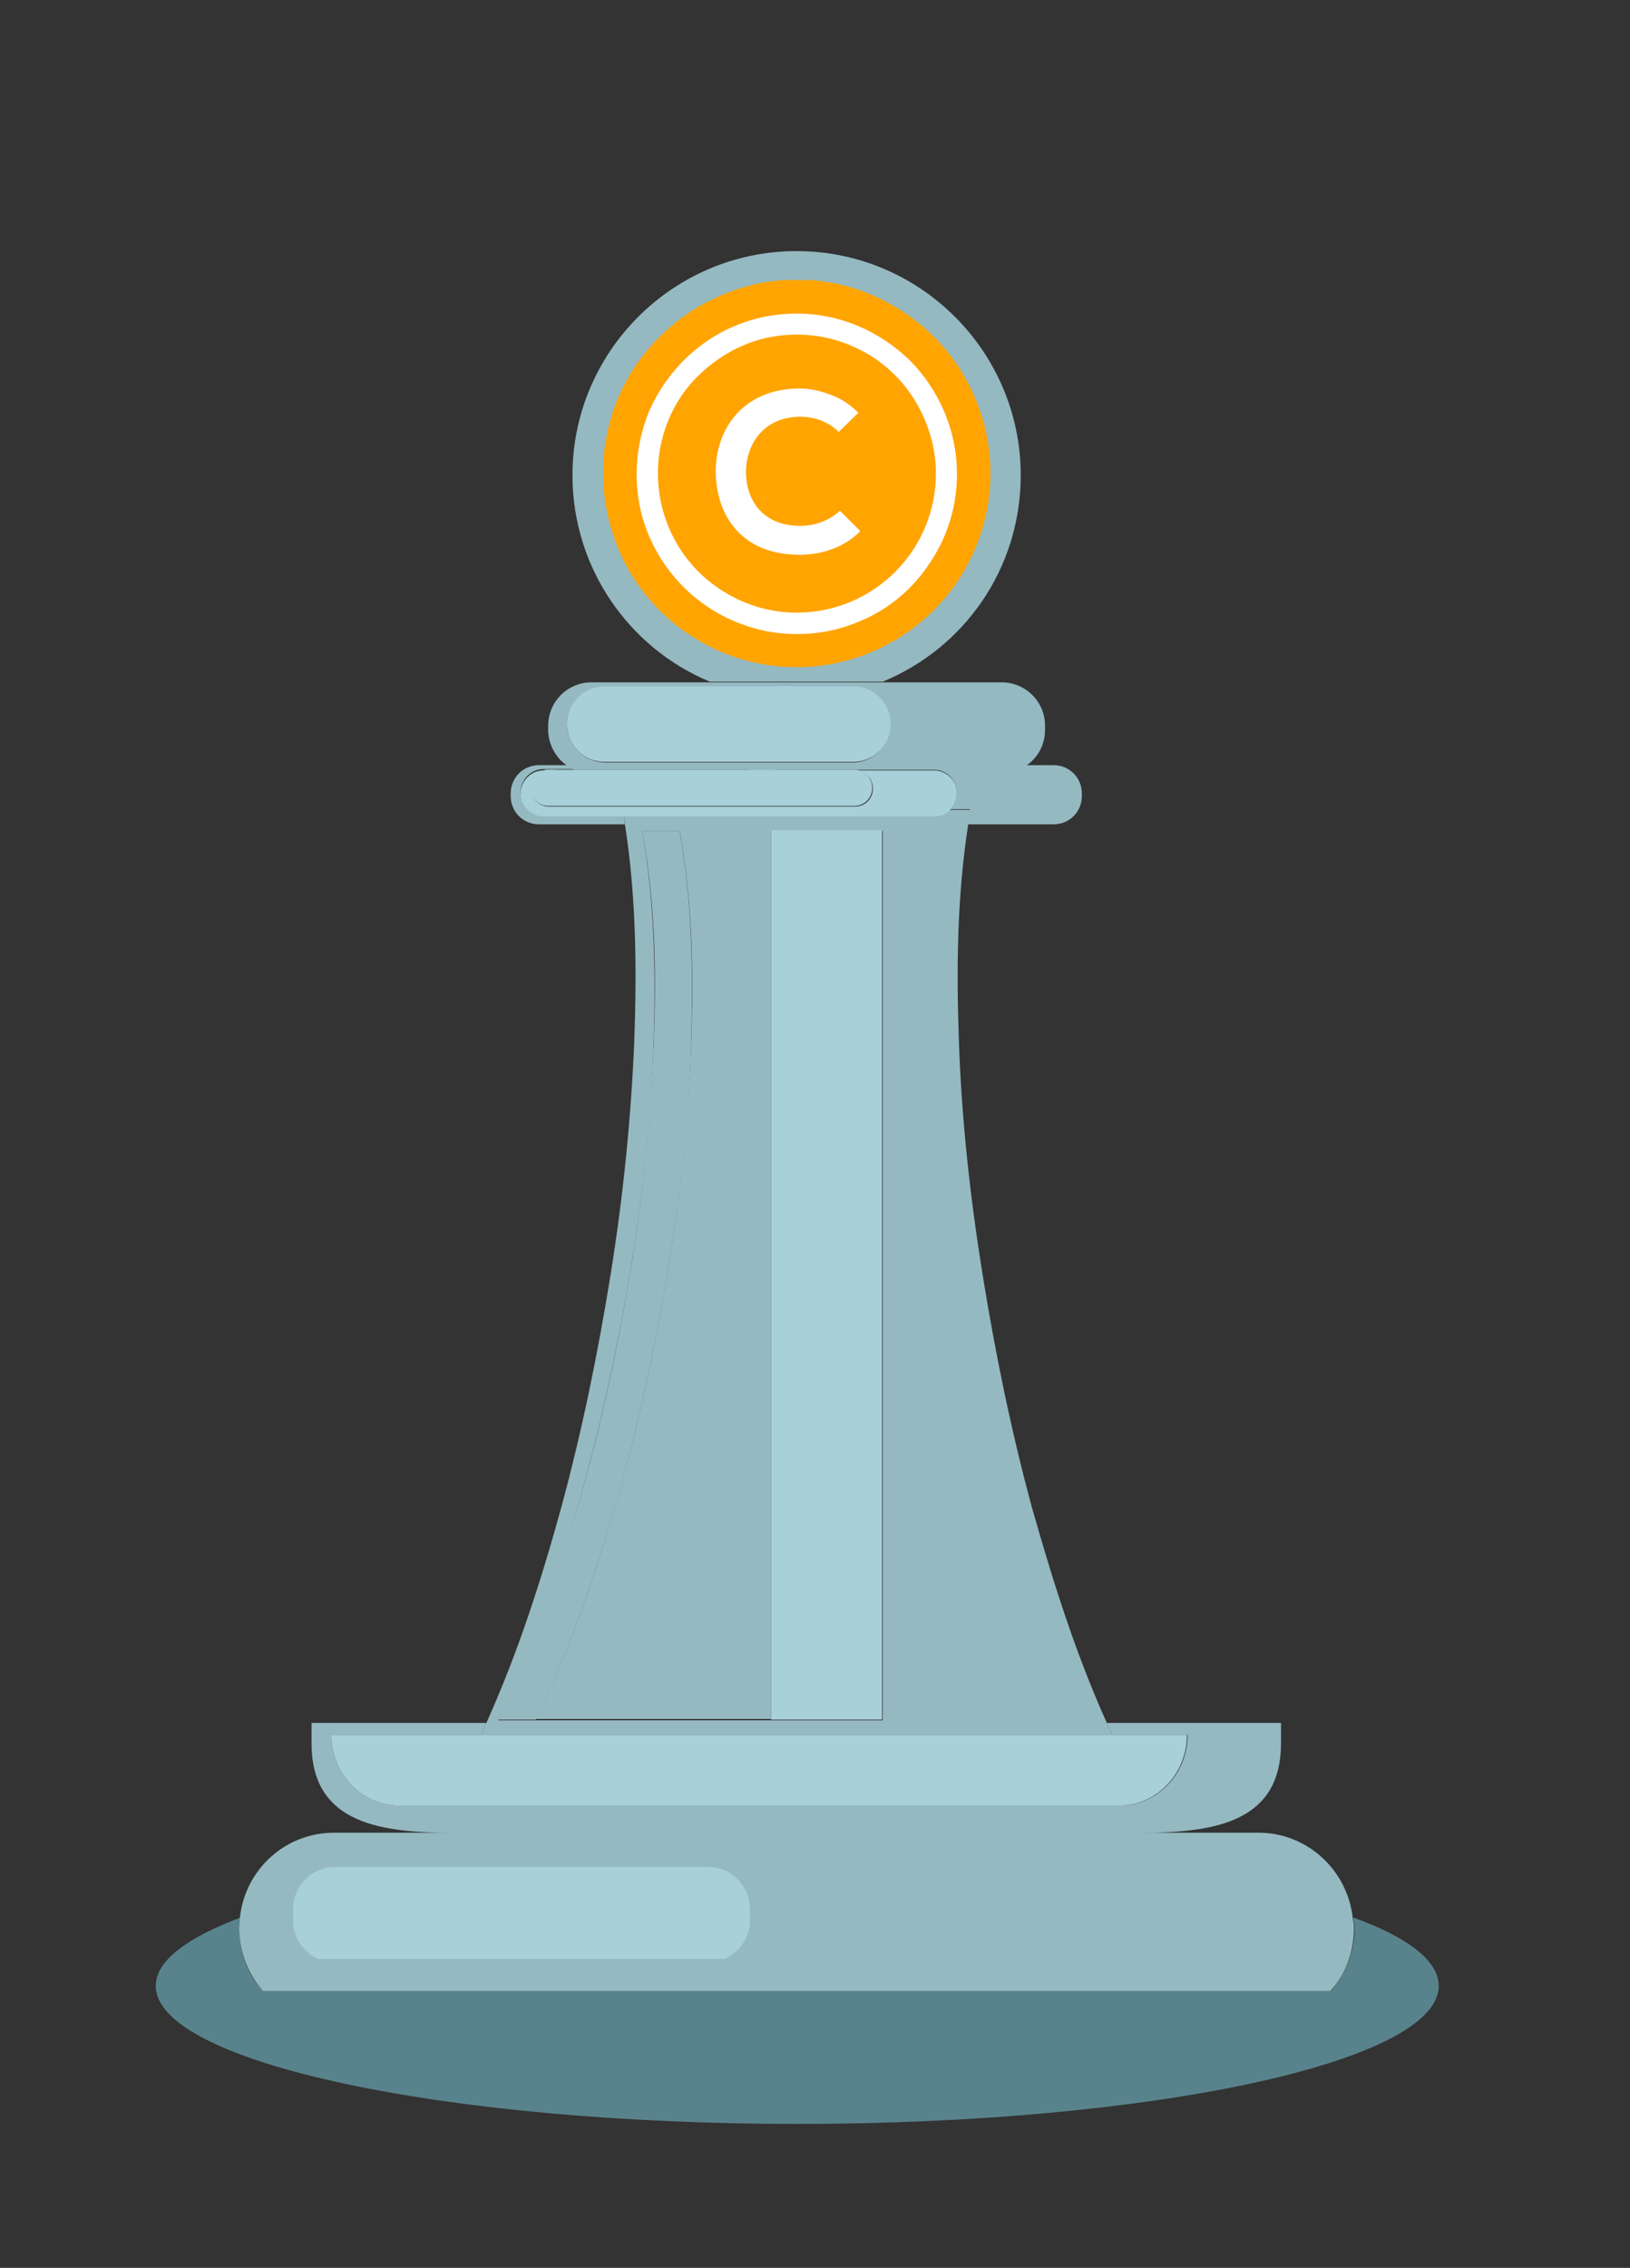 <?xml version="1.0" encoding="UTF-8"?>
<!-- Generator: Adobe Illustrator 27.0.0, SVG Export Plug-In . SVG Version: 6.00 Build 0)  -->
<svg xmlns="http://www.w3.org/2000/svg" xmlns:xlink="http://www.w3.org/1999/xlink" version="1.1" id="Layer_1" x="0px" y="0px" viewBox="0 0 248 345" style="enable-background:new 0 0 248 345;" xml:space="preserve">
<rect x="0" y="0" width="248" height="345" fill="#333333" stroke="none"/>
<style type="text/css">
	.st0{fill:#59838C;}
	.st1{fill:#95B9C1;}
	.st2{clip-path:url(#SVGID_00000127756977602006584070000016954501743346866579_);}
	.st3{fill:#FFA401;}
	.st4{fill:#FFFFFF;}
	.st5{fill:#A7D0D9;}
</style>
<g>
	<path class="st0" d="M206.1,293.3L206.1,293.3c0,3.7-1.4,7-3.6,9.6H40c-2.3-2.5-3.6-5.9-3.6-9.6v0c0-0.5,0.1-1.1,0.2-1.6   c-8.2,3.1-12.9,6.6-12.9,10.4c0,11.6,43.7,21,97.6,21c53.9,0,97.6-9.4,97.6-21c0-3.8-4.7-7.4-13-10.4   C205.9,292.2,206.1,292.7,206.1,293.3z"></path>
	<path class="st1" d="M155.3,72.3c0-18.8-15.3-34.1-34.1-34.1c-18.8,0-34.1,15.3-34.1,34.1c0,14.1,8.6,26.3,20.9,31.4h26.3   C146.7,98.6,155.3,86.5,155.3,72.3z"></path>
	<g>
		<defs>
			<rect id="SVGID_1_" x="91.8" y="42.6" width="58.9" height="58.9"></rect>
		</defs>
		<clipPath id="SVGID_00000005953147570860677890000001488701389968577192_">
			<use xlink:href="#SVGID_1_" style="overflow:visible;"></use>
		</clipPath>
		<g style="clip-path:url(#SVGID_00000005953147570860677890000001488701389968577192_);">
			<path class="st3" d="M121.2,101.5c-5.8,0-11.5-1.7-16.4-5c-4.8-3.2-8.6-7.8-10.8-13.2c-2.2-5.4-2.8-11.3-1.7-17     c1.1-5.7,3.9-11,8.1-15.1c4.1-4.1,9.4-6.9,15.1-8.1c5.7-1.1,11.6-0.6,17,1.7s10,6,13.2,10.8c3.2,4.8,5,10.5,5,16.4     c0,7.8-3.1,15.3-8.6,20.8C136.5,98.4,129,101.5,121.2,101.5L121.2,101.5z"></path>
			<path class="st4" d="M121.2,47.7c-4.8,0-9.5,1.4-13.5,4.1c-4,2.7-7.1,6.5-9,10.9c-1.8,4.5-2.3,9.3-1.4,14.1     c0.9,4.7,3.3,9.1,6.7,12.5c3.4,3.4,7.7,5.7,12.5,6.7c4.7,0.9,9.6,0.5,14.1-1.4c4.5-1.8,8.3-5,10.9-9c2.7-4,4.1-8.7,4.1-13.5     c0-6.5-2.6-12.6-7.1-17.2C133.8,50.3,127.7,47.7,121.2,47.7L121.2,47.7z M121.2,93.2c-4.2,0-8.3-1.3-11.7-3.6     c-3.5-2.3-6.2-5.6-7.8-9.5c-1.6-3.9-2-8.1-1.2-12.2c0.8-4.1,2.8-7.9,5.8-10.8s6.7-5,10.8-5.8c4.1-0.8,8.4-0.4,12.2,1.2     c3.9,1.6,7.2,4.3,9.5,7.8c2.3,3.5,3.6,7.6,3.6,11.7c0,5.6-2.2,11-6.2,15C132.2,91,126.8,93.2,121.2,93.2L121.2,93.2z"></path>
			<path class="st4" d="M121.8,80c-6,0-8.3-4.2-8.3-8.2s2.5-8.4,8.3-8.4c2.2,0,4.3,0.8,5.8,2.3l3-2.9c-1.2-1.2-2.5-2.1-4.1-2.7     c-1.5-0.6-3.2-1-4.8-1c-8.8,0-12.9,6.4-12.8,12.8s3.8,12.5,12.8,12.5c1.7,0,3.4-0.3,5-0.9c1.6-0.6,3-1.5,4.2-2.7l-3.1-3.1     C126.3,79.1,124.1,80,121.8,80L121.8,80z"></path>
		</g>
	</g>
	<path class="st1" d="M36.4,293.3c0,3.7,1.4,7,3.6,9.6h162.4c2.3-2.5,3.6-5.9,3.6-9.6v0c0-0.5-0.1-1.1-0.2-1.6   c-0.8-7.2-6.9-12.9-14.3-12.9h-17.6c11.6,0,21-2,21-13.6v-3.1h-26.5c0.3,0.6,0.5,1.2,0.8,1.8h11.5c0,6-4.7,10.8-10.4,10.8H60.8   c-5.7,0-10.4-4.8-10.4-10.8h22.8c0.3-0.6,0.5-1.2,0.8-1.8H47.4v3.1c0,11.6,9.4,13.6,21,13.6H50.8c-7.4,0-13.5,5.6-14.3,12.9   C36.5,292.2,36.4,292.7,36.4,293.3L36.4,293.3z"></path>
	<path class="st1" d="M143.9,117.6c1,0.6,1.7,1.7,1.7,2.9c0,1.1-0.5,2-1.3,2.6h3.3c-0.1,0.8-0.2,1.6-0.4,2.3h13.1   c2.4,0,4.3-1.9,4.3-4.3v-0.4c0-2.4-1.9-4.3-4.3-4.3h-4.3c-1.1,0.7-2.3,1.1-3.7,1.1H143.9z"></path>
	<path class="st1" d="M82.7,124c-1.9,0-3.5-1.6-3.5-3.5c0-1.9,1.6-3.5,3.5-3.5h0.8H85h2.4c-0.4-0.2-0.8-0.4-1.1-0.6H82   c-2.4,0-4.3,1.9-4.3,4.3v0.4c0,2.4,1.9,4.3,4.3,4.3h13.1c-0.1-0.5-0.1-1-0.2-1.5H82.7z"></path>
	<path class="st1" d="M113.8,117.1h16.3h12.1c0.6,0,1.2,0.2,1.7,0.5h8.5c1.4,0,2.7-0.4,3.7-1.1c1.8-1.2,2.9-3.2,2.9-5.5v-0.6   c0-3.7-3-6.6-6.6-6.6h-18H108H90c-3.7,0-6.6,3-6.6,6.6v0.6c0,2.3,1.2,4.3,2.9,5.5c0.4,0.2,0.7,0.5,1.1,0.6H113.8z M86.3,110.2   c0-3.1,2.5-5.7,5.7-5.7h0.3h0.8h18.4h6.6h11.6c3.1,0,5.7,2.5,5.7,5.7v0.1c0,3.1-2.5,5.7-5.7,5.7H92   C88.8,115.9,86.3,113.4,86.3,110.2L86.3,110.2z"></path>
	<path class="st1" d="M169.2,263.9c-0.3-0.6-0.5-1.2-0.8-1.8c-4.9-10.9-8.3-21.9-11.4-32.8c-3.2-11.8-5.6-23.6-7.5-35.4   c-1.9-11.8-3.2-23.6-3.6-35.4c-0.4-11-0.3-22,1.4-33c0.1-0.8,0.2-1.6,0.4-2.3h-3.3c-0.6,0.5-1.4,0.8-2.2,0.8H94.9   c0.1,0.5,0.2,1,0.2,1.5c1.7,11,1.8,22,1.4,33c-0.5,11.8-1.7,23.6-3.6,35.4c-1.9,11.8-4.3,23.6-7.5,35.4c-3,10.9-6.5,21.9-11.4,32.8   c-0.3,0.6-0.5,1.2-0.8,1.8H169.2z M88.3,227.8c3.2-11.3,5.6-22.6,7.5-33.8c1.9-11.3,3.2-22.6,3.6-33.8c0.4-11.3,0.3-22.6-1.7-33.8   h0.4h5.3h13.9h5.7h11.3v135.3h-11.3h-5.7H81.5h-5.3h-0.4C81.4,250.3,85.1,239.1,88.3,227.8z"></path>
	<rect x="122.9" y="126.3" class="st5" width="11.3" height="135.3"></rect>
	<rect x="117.3" y="126.3" class="st5" width="5.7" height="135.3"></rect>
	<path class="st1" d="M81.5,261.6c5.5-11.3,9.2-22.6,12.5-33.8c3.2-11.3,5.6-22.6,7.5-33.8c1.9-11.3,3.2-22.6,3.6-33.8   c0.4-11.3,0.3-22.6-1.7-33.8h-5.3h-0.4c2.1,11.3,2.2,22.6,1.7,33.8c-0.5,11.3-1.7,22.6-3.6,33.8c-1.9,11.3-4.3,22.6-7.5,33.8   c-3.3,11.3-7,22.6-12.5,33.8h0.4H81.5z"></path>
	<path class="st1" d="M105.1,160.1c-0.5,11.3-1.7,22.6-3.6,33.8c-1.9,11.3-4.3,22.6-7.5,33.8c-3.3,11.3-7,22.6-12.5,33.8h35.8V126.3   h-13.9C105.4,137.5,105.6,148.8,105.1,160.1z"></path>
	<path class="st5" d="M50.4,263.9c0,6,4.7,10.8,10.4,10.8h109.4c5.7,0,10.4-4.8,10.4-10.8h-11.5h-96H50.4z"></path>
	<path class="st5" d="M145.6,120.6c0-1.3-0.7-2.3-1.7-2.9c-0.5-0.3-1.1-0.5-1.7-0.5h-12.1c1.5,0,2.7,1.2,2.7,2.7v0.1   c0,1.5-1.2,2.7-2.7,2.7H83.5c-1.5,0-2.7-1.2-2.7-2.7v-0.1c0-1.5,1.2-2.7,2.7-2.7h-0.8c-1.9,0-3.5,1.6-3.5,3.5   c0,1.9,1.6,3.5,3.5,3.5h12.2h47.3c0.8,0,1.6-0.3,2.2-0.8C145.1,122.5,145.6,121.6,145.6,120.6z"></path>
	<path class="st5" d="M80.7,119.8L80.7,119.8c0,1.6,1.2,2.8,2.7,2.8h46.6c1.5,0,2.7-1.2,2.7-2.7v-0.1c0-1.5-1.2-2.7-2.7-2.7h-16.3   c1,0,1.9,0.8,1.9,1.9v0.4c0,1-0.8,1.9-1.9,1.9H85c-1,0-1.9-0.8-1.9-1.9V119c0-1,0.8-1.9,1.9-1.9h-1.5   C82,117.1,80.7,118.3,80.7,119.8z"></path>
	<path class="st5" d="M92,115.9h37.8c3.1,0,5.7-2.5,5.7-5.7v-0.1c0-3.1-2.5-5.7-5.7-5.7h-11.6c2.3,0,4.2,1.9,4.2,4.1v0.5   c0,2.3-1.9,4.1-4.2,4.1H92.3c-2.3,0-4.1-1.9-4.1-4.1v-0.5c0-2.3,1.9-4.1,4.1-4.1H92c-3.1,0-5.7,2.5-5.7,5.7v0.1   C86.3,113.4,88.8,115.9,92,115.9z"></path>
	<path class="st5" d="M114.1,292.2v-1.8c0-3.5-2.8-6.4-6.4-6.4H51c-3.5,0-6.4,2.8-6.4,6.4v1.8c0,2.6,1.6,4.8,3.8,5.8h61.8   C112.5,297,114.1,294.8,114.1,292.2z"></path>
</g>
<path class="st5" d="M88,110.2l-0.4-2.1l0.2-1.3l1.1-0.7l0.6-0.8l0.7-0.5l1.4-0.4l0.8,0h26.1h1.5l0.8,0.3l2.3,0.8c0,0,0,2,0,2.2  c0,0.2-0.1,2.4-0.1,2.4l-1.1,2.9l-5,1l-2.7,0.1l-14.2,0.4l-7-0.5l-3.5-0.6l-1.3-1.7L88,110.2z"></path>
<rect x="82.9" y="117.1" class="st5" width="35.1" height="4.7"></rect>
</svg>

